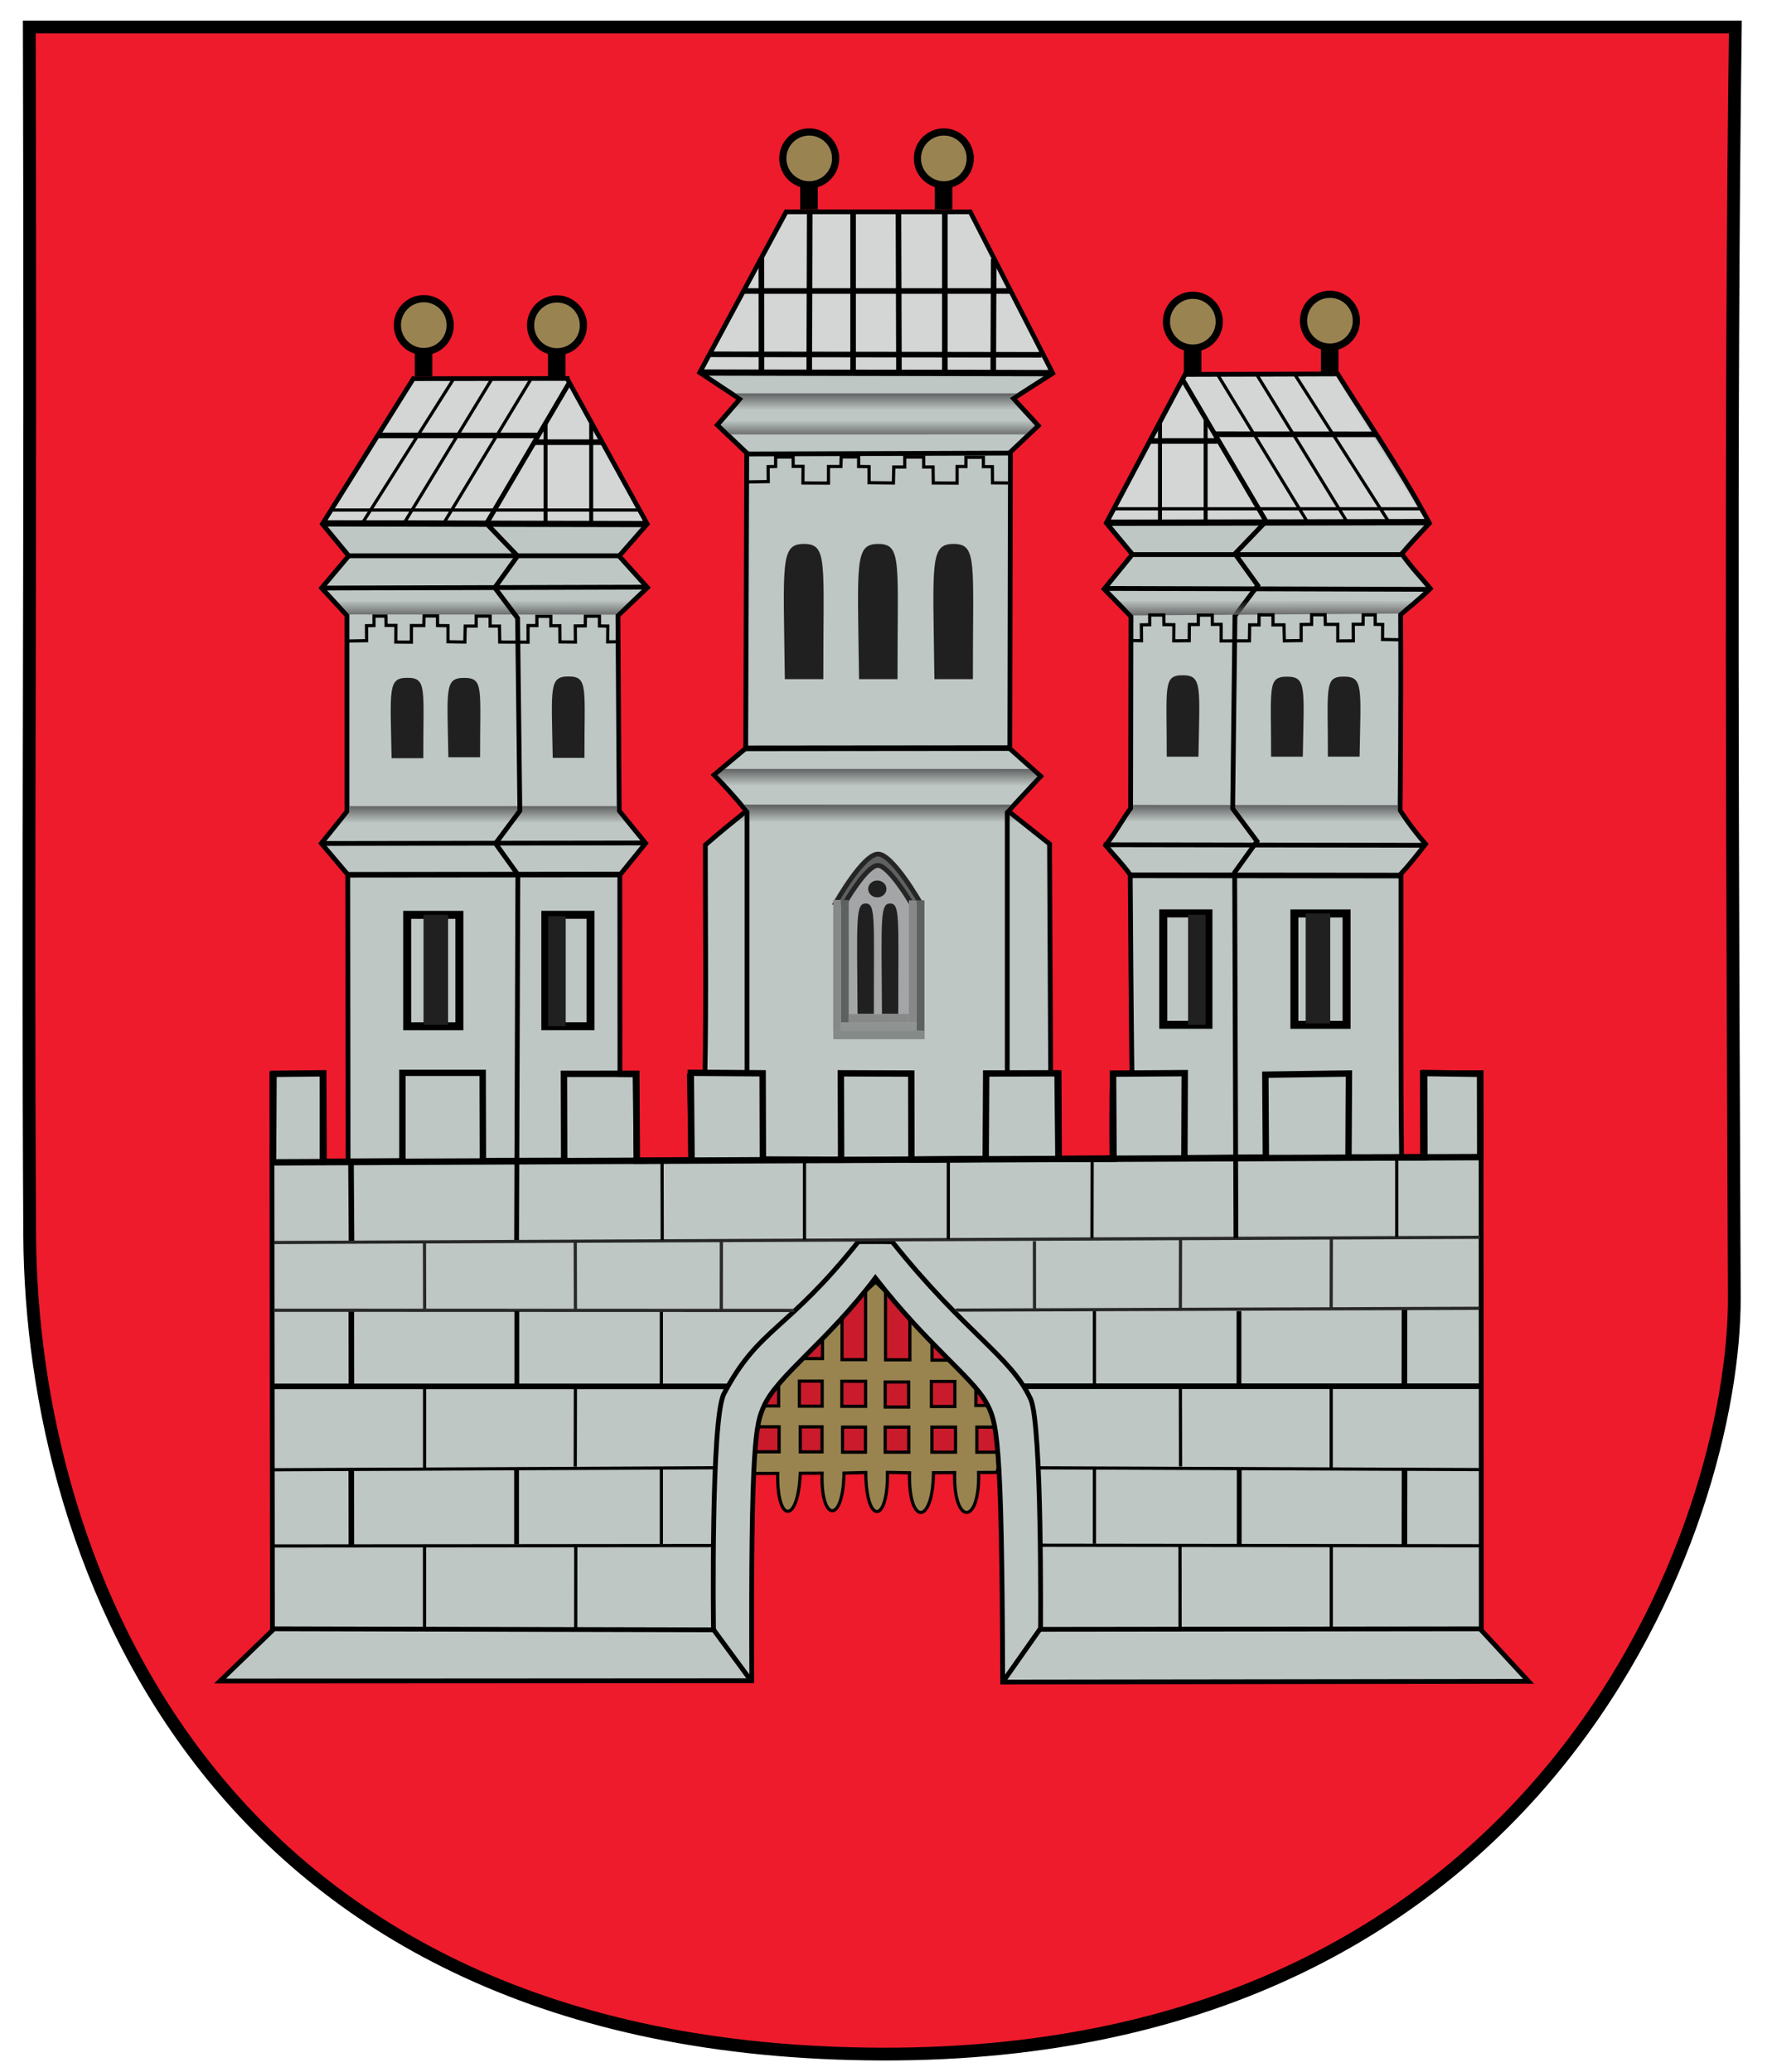 <?xml version="1.0" encoding="UTF-8" standalone="no"?>
<!-- Generator: eNetzwerk JPG2SVG 0.1 http://www.enetzwerk.de/svg -->

<svg
   xmlns:dc="http://purl.org/dc/elements/1.1/"
   xmlns:cc="http://creativecommons.org/ns#"
   xmlns:rdf="http://www.w3.org/1999/02/22-rdf-syntax-ns#"
   xmlns:svg="http://www.w3.org/2000/svg"
   xmlns="http://www.w3.org/2000/svg"
   xmlns:xlink="http://www.w3.org/1999/xlink"
   xmlns:sodipodi="http://sodipodi.sourceforge.net/DTD/sodipodi-0.dtd"
   xmlns:inkscape="http://www.inkscape.org/namespaces/inkscape"
   xml:space="preserve"
   height="259.68"
   width="221.52"
   viewBox="0 0 221.52 259.68"
   id="svg2"
   version="1.1"
   inkscape:version="0.47 r22583"
   sodipodi:docname="Bratislava_erb.svg"><defs
   id="defs9"><linearGradient
     inkscape:collect="always"
     id="linearGradient3628"><stop
       style="stop-color:#646566;stop-opacity:1;"
       offset="0"
       id="stop3630" /><stop
       style="stop-color:#646566;stop-opacity:0;"
       offset="1"
       id="stop3632" /></linearGradient><linearGradient
     inkscape:collect="always"
     xlink:href="#linearGradient3628"
     id="linearGradient3634"
     x1="62.808"
     y1="90.902"
     x2="62.808"
     y2="88.879"
     gradientUnits="userSpaceOnUse"
     gradientTransform="translate(-2.601,-13.655)" /><linearGradient
     id="linearGradient3628-1"><stop
       style="stop-color:#646566;stop-opacity:1;"
       offset="0"
       id="stop3630-6" /><stop
       style="stop-color:#646566;stop-opacity:0;"
       offset="1"
       id="stop3632-8" /></linearGradient><linearGradient
     y2="90.317"
     x2="62.933"
     y1="92.37"
     x1="62.933"
     gradientTransform="matrix(1,0,0,-1,-2.426,193.478)"
     gradientUnits="userSpaceOnUse"
     id="linearGradient3653"
     xlink:href="#linearGradient3628-1"
     inkscape:collect="always" /><linearGradient
     id="linearGradient3628-1-4"><stop
       style="stop-color:#646566;stop-opacity:1;"
       offset="0"
       id="stop3630-6-1" /><stop
       style="stop-color:#646566;stop-opacity:0;"
       offset="1"
       id="stop3632-8-1" /></linearGradient><linearGradient
     y2="90.317"
     x2="62.933"
     y1="92.37"
     x1="62.933"
     gradientTransform="matrix(1,0,0,-1,46.939,141.741)"
     gradientUnits="userSpaceOnUse"
     id="linearGradient3965"
     xlink:href="#linearGradient3628-1-4"
     inkscape:collect="always" /><linearGradient
     inkscape:collect="always"
     id="linearGradient3628-7"><stop
       style="stop-color:#646566;stop-opacity:1;"
       offset="0"
       id="stop3630-4" /><stop
       style="stop-color:#646566;stop-opacity:0;"
       offset="1"
       id="stop3632-2" /></linearGradient><linearGradient
     y2="88.879"
     x2="62.808"
     y1="90.902"
     x1="62.808"
     gradientTransform="translate(46.651,-36.203)"
     gradientUnits="userSpaceOnUse"
     id="linearGradient4003"
     xlink:href="#linearGradient3628-7"
     inkscape:collect="always" /><linearGradient
     y2="90.317"
     x2="62.933"
     y1="92.37"
     x1="62.933"
     gradientTransform="matrix(-1,0,0,-1,221.962,193.326)"
     gradientUnits="userSpaceOnUse"
     id="linearGradient3653-7"
     xlink:href="#linearGradient3628-1-6"
     inkscape:collect="always" /><linearGradient
     id="linearGradient3628-1-6"><stop
       style="stop-color:#646566;stop-opacity:1;"
       offset="0"
       id="stop3630-6-14" /><stop
       style="stop-color:#646566;stop-opacity:0;"
       offset="1"
       id="stop3632-8-2" /></linearGradient><linearGradient
     inkscape:collect="always"
     xlink:href="#linearGradient3628-2"
     id="linearGradient3634-32"
     x1="62.808"
     y1="90.902"
     x2="62.808"
     y2="88.879"
     gradientUnits="userSpaceOnUse"
     gradientTransform="matrix(-1,0,0,1,221.637,-13.682)" /><linearGradient
     inkscape:collect="always"
     id="linearGradient3628-2"><stop
       style="stop-color:#646566;stop-opacity:1;"
       offset="0"
       id="stop3630-1" /><stop
       style="stop-color:#646566;stop-opacity:0;"
       offset="1"
       id="stop3632-6" /></linearGradient><linearGradient
     id="linearGradient3628-1-4-7"><stop
       style="stop-color:#646566;stop-opacity:1;"
       offset="0"
       id="stop3630-6-1-4" /><stop
       style="stop-color:#646566;stop-opacity:0;"
       offset="1"
       id="stop3632-8-1-2" /></linearGradient><linearGradient
     y2="90.317"
     x2="62.933"
     y1="92.37"
     x1="62.933"
     gradientTransform="matrix(1,0,0,-1,46.94,188.817)"
     gradientUnits="userSpaceOnUse"
     id="linearGradient3967"
     xlink:href="#linearGradient3628-1-4-7"
     inkscape:collect="always" /><linearGradient
     id="linearGradient3628-1-4-9"><stop
       style="stop-color:#646566;stop-opacity:1;"
       offset="0"
       id="stop3630-6-1-3" /><stop
       style="stop-color:#646566;stop-opacity:0;"
       offset="1"
       id="stop3632-8-1-1" /></linearGradient><linearGradient
     y2="90.317"
     x2="62.933"
     y1="92.37"
     x1="62.933"
     gradientTransform="matrix(1,0,0,-1,47.713,193.406)"
     gradientUnits="userSpaceOnUse"
     id="linearGradient4005"
     xlink:href="#linearGradient3628-1-4-9"
     inkscape:collect="always" /></defs><sodipodi:namedview
   pagecolor="#ffffff"
   bordercolor="#666666"
   borderopacity="1"
   objecttolerance="10"
   gridtolerance="10"
   guidetolerance="10"
   inkscape:pageopacity="0"
   inkscape:pageshadow="2"
   inkscape:window-width="1280"
   inkscape:window-height="750"
   id="namedview7"
   showgrid="false"
   inkscape:zoom="1.4142136"
   inkscape:cx="15.762079"
   inkscape:cy="105.06307"
   inkscape:window-x="-8"
   inkscape:window-y="-8"
   inkscape:window-maximized="1"
   inkscape:current-layer="svg2"
   inkscape:snap-bbox="true"
   inkscape:snap-global="false"
   showguides="true"
   inkscape:guide-bbox="true" />
	
<path
   style="fill:#ee1b2c;fill-opacity:1;fill-rule:nonzero;stroke:#000000;stroke-width:1.6;stroke-miterlimit:4;stroke-opacity:1;stroke-dasharray:none"
   d="m 3.672,3.387 213.877,0 C 216.907,52.524 217.209,111.907 217.422,162.563 217.54,190.714 194.505,257.663 110.611,257.465 26.716,257.268 3.959,196.063 3.722,154.828 c -0.271,-47.093 0.156,-80.465 -0.05,-151.441 z"
   id="rect2819"
   sodipodi:nodetypes="ccszsc" /><path
   style="fill:#99844f;fill-opacity:1;fill-rule:nonzero;stroke:#000000;stroke-width:0.4;stroke-miterlimit:4;stroke-opacity:1;stroke-dasharray:none"
   d="m 109.781,160.695 17.059,16.705 -1.856,7.159 -2.299,0.01 c 0.172,6.703 -3.195,6.64 -3.005,0.013 l -2.652,0.013 c -0.074,6.614 -3.165,6.665 -3.004,0.011 l -2.77,-0.052 c 0.1,6.512 -2.694,6.57 -2.714,0.015 l -2.736,0.072 c -0.08,6.39 -2.949,6.196 -2.74,0.011 l -2.74,0.011 c -0.25,6.324 -2.95,6.394 -2.828,0.012 l -3.246,0.014 -1.438,-8.526 16.971,-15.468 0,-7.1e-4 z"
   id="rect2949"
   sodipodi:nodetypes="ccccccccccccccccc" /><path
   style="fill:#ca1b2c;fill-opacity:1;fill-rule:nonzero;stroke:#000000;stroke-width:0.4;stroke-miterlimit:4;stroke-opacity:1;stroke-dasharray:none"
   d="m 116.766,173.157 2.939,0 0,3.138 -2.939,0 0,-3.138 z"
   id="rect3724" /><path
   style="fill:#ca1b2c;fill-opacity:1;fill-rule:nonzero;stroke:#000000;stroke-width:0.4;stroke-miterlimit:4;stroke-opacity:1;stroke-dasharray:none"
   d="m 94.313,178.836 3.359,0 0,3.138 -3.359,0 0,-3.138 z"
   id="rect3724-16" /><path
   style="fill:#ca1b2c;fill-opacity:1;fill-rule:nonzero;stroke:#000000;stroke-width:0.4;stroke-miterlimit:4;stroke-opacity:1;stroke-dasharray:none"
   d="m 122.464,178.881 3.359,0 0,3.138 -3.359,0 0,-3.138 z"
   id="rect3724-3" /><path
   style="fill:#ca1b2c;fill-opacity:1;fill-rule:nonzero;stroke:#000000;stroke-width:0.4;stroke-miterlimit:4;stroke-opacity:1;stroke-dasharray:none"
   d="m 105.56,161.623 2.961,0 0,8.795 -2.961,0 0,-8.795 z"
   id="rect3724-76" /><path
   style="fill:#ca1b2c;fill-opacity:1;fill-rule:nonzero;stroke:#000000;stroke-width:0.4;stroke-miterlimit:4;stroke-opacity:1;stroke-dasharray:none"
   d="m 111.018,161.601 3.049,0 0,8.839 -3.049,0 0,-8.839 z"
   id="rect3724-89" /><path
   style="fill:#ca1b2c;fill-opacity:1;fill-rule:nonzero;stroke:#000000;stroke-width:0.4;stroke-miterlimit:4;stroke-opacity:1;stroke-dasharray:none"
   d="m 122.342,173.03 2.961,0 0,3.138 -2.961,0 0,-3.138 z"
   id="rect3724-14-2" /><path
   style="fill:#ca1b2c;fill-opacity:1;fill-rule:nonzero;stroke:#000000;stroke-width:0.4;stroke-miterlimit:4;stroke-opacity:1;stroke-dasharray:none"
   d="m 94.654,173.092 2.961,0 0,3.138 -2.961,0 0,-3.138 z"
   id="rect3724-14-9" /><path
   style="fill:#ca1b2c;fill-opacity:1;fill-rule:nonzero;stroke:#000000;stroke-width:0.4;stroke-miterlimit:4;stroke-opacity:1;stroke-dasharray:none"
   d="m 100.154,167.155 2.961,0 0,3.138 -2.961,0 0,-3.138 z"
   id="rect3724-14-4" /><path
   style="fill:#ca1b2c;fill-opacity:1;fill-rule:nonzero;stroke:#000000;stroke-width:0.4;stroke-miterlimit:4;stroke-opacity:1;stroke-dasharray:none"
   d="m 116.842,167.342 2.961,0 0,3.138 -2.961,0 0,-3.138 z"
   id="rect3724-14-1" /><path
   style="fill:#bec7c4;fill-opacity:1;stroke:#000000;stroke-width:0.6;stroke-miterlimit:4;stroke-opacity:1;stroke-dashoffset:0"
   d="m 71.085,47.442 10.05,18.234 -3.519,4.022 3.551,3.95 -3.7,3.521 0.16,24.463 3.311,4.059 -3.235,3.991 0.016,25.001 1.904,0.021 0.118,10.817 6.828,-0.067 c 0.057,-0.155 -0.148,-10.979 -0.159,-10.987 0.006,0.004 1.711,0.004 1.969,-6e-4 0.169,-8.586 0.041,-20.369 0.048,-28.558 2.26,-1.949 2.862,-2.426 5.132,-4.252 -1.269,-1.576 -2.709,-3.151 -4.038,-4.527 l 3.967,-3.332 0.126,-37.023 -3.687,-3.5 2.819,-3.251 -5.019,-3.329 10.827,-20.133 23.079,0.007 10.336,20.217 -4.927,3.164 3.123,3.404 -3.492,3.305 -0.076,37.177 3.874,3.462 -4.061,4.374 5.167,4.104 0.138,28.68 1.056,0.002 0.055,10.771 c 0.46,-0.094 4.317,0.047 6.579,-0.105 -0.03,-1.737 -0.052,-7.165 0.035,-10.602 0.722,-0.041 1.449,0.067 2.464,-0.034 -0.088,-6.935 -0.17,-17.927 -0.213,-24.833 -0.874,-1.26 -1.98,-2.358 -3.08,-3.691 1.68,-2.281 2.062,-3.211 3.128,-4.616 l 0.043,-24.082 -3.365,-3.435 3.546,-4.348 -3.268,-3.932 9.88,-18.621 19.112,-0.059 c 2.61,4.223 7.786,11.715 11.511,18.707 -1.497,1.596 -2.296,2.464 -3.468,3.832 1.245,1.795 2.528,3.046 3.579,4.37 -1.648,1.604 -2.777,2.408 -3.721,3.261 0.071,12.945 -0.068,24.527 -0.068,24.527 0,0 1.213,1.943 3.196,4.232 -1.115,1.438 -2.206,2.796 -3.085,3.727 0.022,13.494 -0.042,25.681 0.078,35.527 1.194,-0.005 1.908,0.002 2.637,-0.002 0.008,-0.827 -0.052,-9.44 -0.04,-10.605 1.285,-0.018 6.172,0.044 7.368,0.009 l 0.028,69.876 5.926,6.416 -65.923,0.087 c -0.096,-31.324 -0.757,-32.714 -2.137,-35.15 -1.756,-3.1 -7.352,-7.158 -13.828,-15.498 -6.092,8.068 -12.3,12.259 -13.99,16.103 -0.973,2.213 -1.649,4.107 -1.503,34.377 l -66.662,0.037 6.566,-6.342 -0.068,-69.776 6.295,-0.009 8e-5,11.136 3.258,-0.002 -0.038,-36.088 -3.312,-3.915 3.214,-3.999 -0.002,-24.56 -3.178,-3.447 3.4,-4.031 -3.301,-3.991 11.401,-18.214 19.267,-0.02 5e-5,5.4e-5 4e-5,0 -5e-5,0 -6e-5,7.1e-5 0,6.7e-4 3.1e-4,3e-5 -5e-5,0 0,-5e-5 0,2e-4 z"
   id="rect3594"
   sodipodi:nodetypes="cccccccccccccccccccccccccccccccccccccccccccccccccccccccccccccscsccccccccccccccccccccccccc" /><path
   style="fill:#a3a5a7;fill-opacity:1;fill-rule:nonzero;stroke:none"
   d="m 105.715,112.744 4.066,-4.994 4.552,4.994 0.265,14.584 -8.706,0.088 -0.177,-14.672 z"
   id="rect2988"
   sodipodi:nodetypes="cccccc" /><path
   style="fill:none;stroke:#000000;stroke-width:0.8;stroke-linecap:butt;stroke-linejoin:miter;stroke-miterlimit:4;stroke-opacity:1;stroke-dasharray:none"
   d="m 40.695,65.596 40.122,0.079"
   id="path3597"
   sodipodi:nodetypes="cc" /><path
   style="opacity:0.98;fill:#d4d5d5;fill-opacity:1;fill-rule:nonzero;stroke:none"
   d="m 51.992,47.758 18.92,-0.018 9.664,17.541 -39.494,-0.086 10.91,-17.437 z"
   id="rect3622"
   sodipodi:nodetypes="ccccc" /><path
   style="fill:none;stroke:#000000;stroke-width:0.4;stroke-linecap:butt;stroke-linejoin:miter;stroke-miterlimit:4;stroke-opacity:1;stroke-dasharray:none"
   d="m 41.371,63.927 38.612,0"
   id="path3599"
   sodipodi:nodetypes="cc" /><path
   style="fill:url(#linearGradient3634);fill-opacity:1;fill-rule:nonzero;stroke:none"
   d="m 42.307,75.399 36.797,-0.204 -1.931,1.84 -33.391,-0.021 -1.475,-1.615 z"
   id="rect3617"
   sodipodi:nodetypes="ccccc" /><path
   style="fill:url(#linearGradient3653);fill-opacity:1;fill-rule:nonzero;stroke:none"
   d="m 77.328,101.736 -0.006,-0.694 -33.522,0.009 -10e-4,0.753 -1.304,1.576 36.196,8.1e-4 -1.361,-1.645 -3.2e-4,-3.7e-4 z"
   id="rect3617-8"
   sodipodi:nodetypes="cccccccc" /><path
   style="fill:none;stroke:#000000;stroke-width:0.6;stroke-linecap:butt;stroke-linejoin:miter;stroke-miterlimit:4;stroke-opacity:1;stroke-dasharray:none"
   d="m 71.402,47.919 -10.413,17.705 3.898,4.064 -2.86,3.972 2.86,3.814 0.284,24.158 -3.048,4.092 2.798,3.9 -0.159,45.836"
   id="path3601"
   sodipodi:nodetypes="ccccccccc" /><path
   style="fill:none;stroke:#000000;stroke-width:0.6;stroke-linecap:butt;stroke-linejoin:miter;stroke-miterlimit:4;stroke-opacity:1;stroke-dasharray:none"
   d="m 43.802,69.662 33.82,0"
   id="path3603" /><path
   style="fill:none;stroke:#000000;stroke-width:0.6;stroke-linecap:butt;stroke-linejoin:miter;stroke-miterlimit:4;stroke-opacity:1;stroke-dasharray:none"
   d="M 40.432,73.707 80.881,73.595"
   id="path3605" /><path
   style="fill:none;stroke:#000000;stroke-width:0.6;stroke-linecap:butt;stroke-linejoin:miter;stroke-miterlimit:4;stroke-opacity:1;stroke-dasharray:none"
   d="m 40.385,105.724 40.406,-0.062"
   id="path3674"
   sodipodi:nodetypes="cc" /><path
   style="fill:none;stroke:#000000;stroke-width:0.7;stroke-linecap:butt;stroke-linejoin:miter;stroke-miterlimit:4;stroke-opacity:1;stroke-dasharray:none"
   d="m 43.604,109.646 34.156,-0.031"
   id="path3676"
   sodipodi:nodetypes="cc" /><path
   style="fill:none;stroke:#000000;stroke-width:0.4;stroke-linecap:butt;stroke-linejoin:miter;stroke-miterlimit:4;stroke-opacity:1;stroke-dasharray:none"
   d="m 43.572,80.349 2.391,-0.047 -0.016,-1.875 0.938,-0.016 0,-1.188 1.5,0 0.016,1.172 1.234,0 -0.016,2.078 1.953,0.016 0,-2.078 1.562,0 0.031,-1.203 1.688,5e-6 0,1.203 1.312,0.016 0,2.016 2.109,0.031 0.047,-2 1.375,0 -5e-5,-1.25 1.75,0 -2e-5,1.25 1.172,2.5e-5 0.031,2 3.547,0.016 0,-2.078 1.109,0 0,-1.156 1.75,0 0,1.172 1.125,-1e-5 0.016,2.031 1.938,0.016 -0.016,-2.016 1.25,-0.016 0.016,-1.203 1.766,0 0,1.219 1.047,0.016 -0.016,1.984 1.062,-0.016"
   id="path2834"
   sodipodi:nodetypes="cccccccccccccccccccccccccccccccccccccccccc" /><path
   style="fill:none;stroke:#000000;stroke-width:0.4;stroke-linecap:butt;stroke-linejoin:miter;stroke-miterlimit:4;stroke-opacity:1;stroke-dasharray:none"
   d="m 45.377,65.643 11.438,-18.062"
   id="path3608"
   sodipodi:nodetypes="cc" /><path
   style="fill:none;stroke:#000000;stroke-width:0.4;stroke-linecap:butt;stroke-linejoin:miter;stroke-miterlimit:4;stroke-opacity:1;stroke-dasharray:none"
   d="m 50.69,65.518 11,-18.062"
   id="path3610"
   sodipodi:nodetypes="cc" /><path
   style="fill:none;stroke:#000000;stroke-width:0.4;stroke-linecap:butt;stroke-linejoin:miter;stroke-miterlimit:4;stroke-opacity:1;stroke-dasharray:none"
   d="m 55.627,65.581 10.938,-18.062"
   id="path3612"
   sodipodi:nodetypes="cc" /><path
   style="fill:none;stroke:#000000;stroke-width:0.7;stroke-linecap:butt;stroke-linejoin:miter;stroke-miterlimit:4;stroke-opacity:1;stroke-dasharray:none"
   d="m 47.239,54.584 20.145,-0.002"
   id="path3614"
   sodipodi:nodetypes="cc" /><path
   style="fill:none;stroke:#000000;stroke-width:0.7;stroke-linecap:butt;stroke-linejoin:miter;stroke-miterlimit:4;stroke-opacity:1;stroke-dasharray:none"
   d="m 67.037,55.424 8.626,0"
   id="path3616"
   sodipodi:nodetypes="cc" /><path
   style="fill:none;stroke:#000000;stroke-width:0.5;stroke-linecap:butt;stroke-linejoin:miter;stroke-miterlimit:4;stroke-opacity:1;stroke-dasharray:none"
   d="m 68.393,53.14 0,12.303"
   id="path3618" /><path
   style="fill:none;stroke:#000000;stroke-width:0.5;stroke-linecap:butt;stroke-linejoin:miter;stroke-miterlimit:4;stroke-opacity:1;stroke-dasharray:none"
   d="m 74.116,53.104 -1e-5,12.485"
   id="path3620"
   sodipodi:nodetypes="cc" /><path
   style="fill:none;stroke:#000000;stroke-width:0.8;stroke-linecap:butt;stroke-linejoin:miter;stroke-miterlimit:4;stroke-opacity:1;stroke-dasharray:none"
   d="m 34.229,145.661 0.062,-11.062 6.235,-0.068 0.044,11.098 9.877,-0.061 0,-11.094 10.062,0 0.031,11.062 10.188,-0.031 -0.031,-10.906 9.074,-0.005 0.065,10.893 6.861,-0.059 -0.094,-10.963 9.005,0.062 0.032,10.806 9.806,0.035 -0.031,-10.837 8.827,0.03 0.017,10.787 9.312,-0.078 0.062,-10.721 8.945,-0.02 0.111,10.726 6.913,-0.026 -0.063,-10.66 8.985,-0.059 -0.042,10.665 10.214,-0.083 -0.066,-10.389 10.479,-0.148 -0.056,10.527 9.518,-0.023 -0.031,-10.562 7.009,0.097 0.022,10.817"
   id="path3625"
   sodipodi:nodetypes="cccccccccccccccccccccccccccccccccccc" /><path
   style="fill:none;stroke:#000000;stroke-width:0.7;stroke-linecap:butt;stroke-linejoin:miter;stroke-miterlimit:4;stroke-opacity:1;stroke-dasharray:none"
   d="m 44.005,146.025 0.062,9.609"
   id="path3627"
   sodipodi:nodetypes="cc" /><path
   style="fill:#ca1b2c;fill-opacity:1;fill-rule:nonzero;stroke:#000000;stroke-width:0.4;stroke-miterlimit:4;stroke-opacity:1;stroke-dasharray:none"
   d="m 110.974,173.224 2.939,0 0,3.138 -2.939,0 0,-3.138 z"
   id="rect3724-8" /><path
   style="fill:none;stroke:#000000;stroke-width:0.6;stroke-linecap:butt;stroke-linejoin:miter;stroke-miterlimit:4;stroke-opacity:1;stroke-dasharray:none"
   d="m 34.229,204.161 55.219,0.125 c 0,0 -0.358,-26.42 1.312,-29.594 4.381,-8.325 7.843,-7.739 16.844,-19.062 1.51,-0.004 2.865,-0.019 4.25,0.016 9.154,11.461 14.901,14.39 17.344,19.703 1.456,3.166 1.25,28.875 1.25,28.875 l 55,-0.062"
   id="path3631"
   sodipodi:nodetypes="ccsccscc" /><path
   style="fill:none;stroke:#000000;stroke-width:0.6;stroke-linecap:butt;stroke-linejoin:miter;stroke-miterlimit:4;stroke-opacity:1;stroke-dasharray:none"
   d="m 89.447,204.255 4.75,6.469"
   id="path3633"
   sodipodi:nodetypes="cc" /><path
   style="fill:none;stroke:#000000;stroke-width:0.6;stroke-linecap:butt;stroke-linejoin:miter;stroke-miterlimit:4;stroke-opacity:1;stroke-dasharray:none"
   d="m 130.447,204.099 -4.75,6.75"
   id="path3635" /><path
   style="fill:none;stroke:#000000;stroke-width:0.8;stroke-linecap:butt;stroke-linejoin:miter;stroke-miterlimit:4;stroke-opacity:1;stroke-dasharray:none"
   d="M 34.278,145.693 185.492,145.036"
   id="path3629-1"
   sodipodi:nodetypes="cc" /><path
   style="fill:none;stroke:#282828;stroke-width:0.4;stroke-linecap:butt;stroke-linejoin:miter;stroke-miterlimit:4;stroke-opacity:1;stroke-dasharray:none"
   d="M 34.34,155.739 185.554,155.083"
   id="path3629-1-7"
   sodipodi:nodetypes="cc" /><path
   style="fill:#202020;fill-opacity:1;fill-rule:nonzero;stroke:none"
   d="m 51.078,84.959 c 2.487,0.003 1.972,1.359 1.989,10.075 l -3.977,0 c -0.149,-8.724 -0.498,-10.078 1.989,-10.075 z"
   id="rect3681"
   sodipodi:nodetypes="cccz" /><path
   style="fill:#202020;fill-opacity:1;fill-rule:nonzero;stroke:none"
   d="m 58.198,84.968 c 2.487,0.003 1.972,1.342 1.989,9.95 l -3.977,0 c -0.149,-8.616 -0.498,-9.953 1.989,-9.95 z"
   id="rect3681-0"
   sodipodi:nodetypes="cccz" /><path
   style="fill:#202020;fill-opacity:1;fill-rule:nonzero;stroke:none"
   d="m 71.28,84.791 c 2.487,0.003 1.972,1.376 1.989,10.2 l -3.977,0 c -0.149,-8.832 -0.498,-10.203 1.989,-10.2 z"
   id="rect3681-4"
   sodipodi:nodetypes="cccz" /><path
   style="fill:#ca1b2c;fill-opacity:1;fill-rule:nonzero;stroke:#000000;stroke-width:0.4;stroke-miterlimit:4;stroke-opacity:1;stroke-dasharray:none"
   d="m 105.538,173.135 2.983,0 0,3.138 -2.983,0 0,-3.138 z"
   id="rect3724-2" /><path
   style="fill:#ca1b2c;fill-opacity:1;fill-rule:nonzero;stroke:#000000;stroke-width:0.4;stroke-miterlimit:4;stroke-opacity:1;stroke-dasharray:none"
   d="m 100.215,173.117 2.859,0 0,3.138 -2.859,0 0,-3.138 z"
   id="rect3724-5" /><path
   style="fill:#ca1b2c;fill-opacity:1;fill-rule:nonzero;stroke:#000000;stroke-width:0.4;stroke-miterlimit:4;stroke-opacity:1;stroke-dasharray:none"
   d="m 100.322,178.844 2.734,0 0,3.138 -2.734,0 0,-3.138 z"
   id="rect3724-1" /><path
   style="fill:#ca1b2c;fill-opacity:1;fill-rule:nonzero;stroke:#000000;stroke-width:0.4;stroke-miterlimit:4;stroke-opacity:1;stroke-dasharray:none"
   d="m 105.626,178.881 2.873,0 0,3.138 -2.873,0 0,-3.138 z"
   id="rect3724-11" /><path
   style="fill:#ca1b2c;fill-opacity:1;fill-rule:nonzero;stroke:#000000;stroke-width:0.4;stroke-miterlimit:4;stroke-opacity:1;stroke-dasharray:none"
   d="m 110.974,178.881 2.961,0 0,3.138 -2.961,0 0,-3.138 z"
   id="rect3724-7" /><path
   style="fill:#ca1b2c;fill-opacity:1;fill-rule:nonzero;stroke:#000000;stroke-width:0.4;stroke-miterlimit:4;stroke-opacity:1;stroke-dasharray:none"
   d="m 116.829,178.881 2.961,0 0,3.138 -2.961,0 0,-3.138 z"
   id="rect3724-14" /><path
   style="fill:none;stroke:#000000;stroke-width:0.8;stroke-linecap:butt;stroke-linejoin:miter;stroke-miterlimit:4;stroke-opacity:1;stroke-dasharray:none"
   d="m 87.949,46.684 43.778,0.079"
   id="path3597-2"
   sodipodi:nodetypes="cc" /><path
   style="fill:#d4d5d5;fill-opacity:1;fill-rule:nonzero;stroke:none"
   d="m 98.739,26.866 22.713,-0.003 9.965,19.495 -43.131,-0.07 10.453,-19.422 z"
   id="rect3622-3"
   sodipodi:nodetypes="ccccc" /><path
   style="fill:none;stroke:#000000;stroke-width:0.7;stroke-linecap:butt;stroke-linejoin:miter;stroke-miterlimit:4;stroke-opacity:1;stroke-dasharray:none"
   d="m 95.447,32.318 0.011,14.094"
   id="path3932"
   sodipodi:nodetypes="cc" /><path
   style="fill:none;stroke:#000000;stroke-width:0.7;stroke-linecap:butt;stroke-linejoin:miter;stroke-miterlimit:4;stroke-opacity:1;stroke-dasharray:none"
   d="m 101.51,26.536 -0.062,19.938"
   id="path3934" /><path
   style="fill:none;stroke:#000000;stroke-width:0.7;stroke-linecap:butt;stroke-linejoin:miter;stroke-miterlimit:4;stroke-opacity:1;stroke-dasharray:none"
   d="m 106.947,26.349 0,20.25"
   id="path3936" /><path
   style="fill:none;stroke:#000000;stroke-width:0.7;stroke-linecap:butt;stroke-linejoin:miter;stroke-miterlimit:4;stroke-opacity:1;stroke-dasharray:none"
   d="m 112.635,26.536 0.062,19.875"
   id="path3938" /><path
   style="fill:none;stroke:#000000;stroke-width:0.7;stroke-linecap:butt;stroke-linejoin:miter;stroke-miterlimit:4;stroke-opacity:1;stroke-dasharray:none"
   d="m 118.447,26.599 0,19.938"
   id="path3940" /><path
   style="fill:none;stroke:#000000;stroke-width:0.7;stroke-linecap:butt;stroke-linejoin:miter;stroke-miterlimit:4;stroke-opacity:1;stroke-dasharray:none"
   d="m 124.572,32.443 -0.052,14.138"
   id="path3942"
   sodipodi:nodetypes="cc" /><path
   style="fill:none;stroke:#000000;stroke-width:0.7;stroke-linecap:butt;stroke-linejoin:miter;stroke-miterlimit:4;stroke-opacity:1;stroke-dasharray:none"
   d="m 126.577,36.474 -33.298,0"
   id="path3944" /><path
   style="fill:none;stroke:#000000;stroke-width:0.7;stroke-linecap:butt;stroke-linejoin:miter;stroke-miterlimit:4;stroke-opacity:1;stroke-dasharray:none"
   d="m 89.025,44.411 41.547,0.062"
   id="path3946" /><path
   style="fill:url(#linearGradient3965);fill-opacity:1;fill-rule:nonzero;stroke:none"
   d="m 127.492,49.309 -35.288,-0.003 0.991,0.659 -1.445,1.67 36.422,-0.007 -1.596,-1.742 0.916,-0.577 z"
   id="rect3617-8-3"
   sodipodi:nodetypes="ccccccc" /><path
   style="fill:url(#linearGradient4003);fill-opacity:1;fill-rule:nonzero;stroke:none"
   d="m 90.938,52.572 38.102,-0.002 0.714,0.753 -1.184,1.126 -36.964,0.002 -1.275,-1.202 0.608,-0.678 z"
   id="rect3617-7"
   sodipodi:nodetypes="ccccccc" /><path
   style="fill:none;stroke:#000000;stroke-width:0.6;stroke-linecap:butt;stroke-linejoin:miter;stroke-miterlimit:4;stroke-opacity:1;stroke-dasharray:none"
   d="m 93.785,56.905 32.699,-0.112"
   id="path3605-7" /><path
   style="fill:none;stroke:#000000;stroke-width:0.4;stroke-linecap:butt;stroke-linejoin:miter;stroke-miterlimit:4;stroke-opacity:1;stroke-dasharray:none"
   d="m 93.424,60.411 2.891,-0.047 -0.016,-1.875 0.938,-0.016 0,-1.188 2.188,0 0.016,1.172 1.234,0 -0.016,2.078 3.203,0.016 0,-2.078 1.562,0 0.031,-1.203 2.188,5e-6 0,1.203 1.312,0.016 0,2.016 3.047,0.031 0.047,-2 1.375,0 -5e-5,-1.25 2.375,0 -2e-5,1.25 1.172,2.5e-5 0.031,2 2.984,0.016 0,-2.078 1.109,0 0,-1.156 2.188,0 0,1.172 1.125,-1e-5 0.016,2.031 1.938,0.016"
   id="path2834-9"
   sodipodi:nodetypes="cccccccccccccccccccccccccccccccccc" /><path
   style="fill:#202020;fill-opacity:1;fill-rule:nonzero;stroke:none"
   d="m 100.804,68.179 c 3.015,0.005 2.391,2.287 2.411,16.95 l -4.823,0 c -0.181,-14.678 -0.604,-16.955 2.411,-16.95 z"
   id="rect3681-3"
   sodipodi:nodetypes="cccz" /><path
   style="fill:#202020;fill-opacity:1;fill-rule:nonzero;stroke:none"
   d="m 110.106,68.179 c 3.015,0.005 2.391,2.287 2.411,16.95 l -4.823,0 c -0.181,-14.678 -0.604,-16.955 2.411,-16.95 z"
   id="rect3681-3-1"
   sodipodi:nodetypes="cccz" /><path
   style="fill:#202020;fill-opacity:1;fill-rule:nonzero;stroke:none"
   d="m 119.554,68.179 c 3.015,0.005 2.391,2.287 2.411,16.95 l -4.823,0 c -0.181,-14.678 -0.604,-16.955 2.411,-16.95 z"
   id="rect3681-3-8"
   sodipodi:nodetypes="cccz" /><path
   style="fill:none;stroke:#000000;stroke-width:0.7;stroke-linecap:butt;stroke-linejoin:miter;stroke-miterlimit:4;stroke-opacity:1;stroke-dasharray:none"
   d="m 93.41,93.8 33.405,-0.031"
   id="path3676-6"
   sodipodi:nodetypes="cc" /><path
   style="fill:none;stroke:#000000;stroke-width:0.7;stroke-linecap:butt;stroke-linejoin:miter;stroke-miterlimit:4;stroke-opacity:1;stroke-dasharray:none"
   d="m 44.053,173.599 -0.011,-9.435"
   id="path3716"
   sodipodi:nodetypes="cc" /><path
   style="fill:none;stroke:#000000;stroke-width:0.4;stroke-linecap:butt;stroke-linejoin:miter;stroke-miterlimit:4;stroke-opacity:1;stroke-dasharray:none"
   d="m 82.911,174.118 0,-9.799"
   id="path3712"
   sodipodi:nodetypes="cc" /><path
   style="fill:none;stroke:#282828;stroke-width:0.4;stroke-linecap:butt;stroke-linejoin:miter;stroke-miterlimit:4;stroke-opacity:1;stroke-dasharray:none"
   d="m 34.297,164.23 65.275,0.022"
   id="path2930"
   sodipodi:nodetypes="cc" /><path
   style="fill:none;stroke:#282828;stroke-width:0.4;stroke-linecap:butt;stroke-linejoin:miter;stroke-miterlimit:4;stroke-opacity:1;stroke-dasharray:none"
   d="m 53.212,155.701 0.022,8.375"
   id="path2932"
   sodipodi:nodetypes="cc" /><path
   style="fill:none;stroke:#282828;stroke-width:0.4;stroke-linecap:butt;stroke-linejoin:miter;stroke-miterlimit:4;stroke-opacity:1;stroke-dasharray:none"
   d="m 72.116,155.69 0.022,8.397"
   id="path2934"
   sodipodi:nodetypes="cc" /><path
   style="fill:none;stroke:#282828;stroke-width:0.4;stroke-linecap:butt;stroke-linejoin:miter;stroke-miterlimit:4;stroke-opacity:1;stroke-dasharray:none"
   d="m 90.435,155.59 -0.011,8.541"
   id="path2936"
   sodipodi:nodetypes="cc" /><path
   style="fill:none;stroke:#000000;stroke-width:0.7;stroke-linecap:butt;stroke-linejoin:miter;stroke-miterlimit:4;stroke-opacity:1;stroke-dasharray:none"
   d="m 34.385,173.776 56.79,0"
   id="path3710"
   sodipodi:nodetypes="cc" /><path
   style="fill:none;stroke:#000000;stroke-width:0.6;stroke-linecap:butt;stroke-linejoin:miter;stroke-miterlimit:4;stroke-opacity:1;stroke-dasharray:none"
   d="m 64.791,173.7 0,-9.349"
   id="path3714" /><path
   style="fill:none;stroke:#000000;stroke-width:0.4;stroke-linecap:butt;stroke-linejoin:miter;stroke-miterlimit:4;stroke-opacity:1;stroke-dasharray:none"
   d="m 34.344,184.224 55.157,-0.25"
   id="path3718"
   sodipodi:nodetypes="cc" /><path
   style="fill:none;stroke:#000000;stroke-width:0.4;stroke-linecap:butt;stroke-linejoin:miter;stroke-miterlimit:4;stroke-opacity:1;stroke-dasharray:none"
   d="m 34.336,193.776 54.87,-0.052"
   id="path3720"
   sodipodi:nodetypes="cc" /><path
   style="fill:none;stroke:#000000;stroke-width:0.4;stroke-linecap:butt;stroke-linejoin:miter;stroke-miterlimit:4;stroke-opacity:1;stroke-dasharray:none"
   d="m 53.229,184.081 0,-10.339"
   id="path3722"
   sodipodi:nodetypes="cc" /><path
   style="fill:none;stroke:#000000;stroke-width:0.4;stroke-linecap:butt;stroke-linejoin:miter;stroke-miterlimit:4;stroke-opacity:1;stroke-dasharray:none"
   d="m 72.115,183.834 0.019,-9.729"
   id="path3724"
   sodipodi:nodetypes="cc" /><path
   style="fill:none;stroke:#000000;stroke-width:0.7;stroke-linecap:butt;stroke-linejoin:miter;stroke-miterlimit:4;stroke-opacity:1;stroke-dasharray:none"
   d="m 44.05,193.702 -0.015,-9.641"
   id="path3726"
   sodipodi:nodetypes="cc" /><path
   style="fill:none;stroke:#000000;stroke-width:0.6;stroke-linecap:butt;stroke-linejoin:miter;stroke-miterlimit:4;stroke-opacity:1;stroke-dasharray:none"
   d="m 64.76,193.563 0,-9.515"
   id="path3728" /><path
   style="fill:none;stroke:#000000;stroke-width:0.4;stroke-linecap:butt;stroke-linejoin:miter;stroke-miterlimit:4;stroke-opacity:1;stroke-dasharray:none"
   d="m 82.911,193.521 0,-9.5"
   id="path3730" /><path
   style="fill:none;stroke:#000000;stroke-width:0.4;stroke-linecap:butt;stroke-linejoin:miter;stroke-miterlimit:4;stroke-opacity:1;stroke-dasharray:none"
   d="m 72.182,193.724 -0.008,10.296"
   id="path3732"
   sodipodi:nodetypes="cc" /><path
   style="fill:none;stroke:#000000;stroke-width:0.4;stroke-linecap:butt;stroke-linejoin:miter;stroke-miterlimit:4;stroke-opacity:1;stroke-dasharray:none"
   d="m 53.219,193.907 0,10.179"
   id="path3734" /><path
   style="fill:none;stroke:#000000;stroke-width:0.7;stroke-linecap:butt;stroke-linejoin:miter;stroke-miterlimit:4;stroke-opacity:1;stroke-dasharray:none"
   d="m 176.061,173.578 0.011,-9.435"
   id="path3716-1"
   sodipodi:nodetypes="cc" /><path
   style="fill:none;stroke:#000000;stroke-width:0.4;stroke-linecap:butt;stroke-linejoin:miter;stroke-miterlimit:4;stroke-opacity:1;stroke-dasharray:none"
   d="m 137.203,174.096 0,-9.799"
   id="path3712-7"
   sodipodi:nodetypes="cc" /><path
   style="fill:none;stroke:#282828;stroke-width:0.4;stroke-linecap:butt;stroke-linejoin:miter;stroke-miterlimit:4;stroke-opacity:1;stroke-dasharray:none"
   d="m 166.902,155.242 -0.022,8.812"
   id="path2932-4"
   sodipodi:nodetypes="cc" /><path
   style="fill:none;stroke:#282828;stroke-width:0.4;stroke-linecap:butt;stroke-linejoin:miter;stroke-miterlimit:4;stroke-opacity:1;stroke-dasharray:none"
   d="m 147.998,155.168 -0.022,8.897"
   id="path2934-0"
   sodipodi:nodetypes="cc" /><path
   style="fill:none;stroke:#282828;stroke-width:0.4;stroke-linecap:butt;stroke-linejoin:miter;stroke-miterlimit:4;stroke-opacity:1;stroke-dasharray:none"
   d="m 129.679,155.569 0.011,8.541"
   id="path2936-9"
   sodipodi:nodetypes="cc" /><path
   style="fill:none;stroke:#000000;stroke-width:0.7;stroke-linecap:butt;stroke-linejoin:miter;stroke-miterlimit:4;stroke-opacity:1;stroke-dasharray:none"
   d="m 185.728,173.755 -57.274,0"
   id="path3710-4"
   sodipodi:nodetypes="cc" /><path
   style="fill:none;stroke:#000000;stroke-width:0.6;stroke-linecap:butt;stroke-linejoin:miter;stroke-miterlimit:4;stroke-opacity:1;stroke-dasharray:none"
   d="m 155.323,173.679 0,-9.349"
   id="path3714-8" /><path
   style="fill:none;stroke:#000000;stroke-width:0.4;stroke-linecap:butt;stroke-linejoin:miter;stroke-miterlimit:4;stroke-opacity:1;stroke-dasharray:none"
   d="m 185.77,184.203 -55.407,-0.219"
   id="path3718-8"
   sodipodi:nodetypes="cc" /><path
   style="fill:none;stroke:#000000;stroke-width:0.4;stroke-linecap:butt;stroke-linejoin:miter;stroke-miterlimit:4;stroke-opacity:1;stroke-dasharray:none"
   d="m 185.778,193.754 -55.183,-0.067"
   id="path3720-2"
   sodipodi:nodetypes="cc" /><path
   style="fill:none;stroke:#000000;stroke-width:0.4;stroke-linecap:butt;stroke-linejoin:miter;stroke-miterlimit:4;stroke-opacity:1;stroke-dasharray:none"
   d="m 166.885,184.06 0,-10.339"
   id="path3722-4"
   sodipodi:nodetypes="cc" /><path
   style="fill:none;stroke:#000000;stroke-width:0.4;stroke-linecap:butt;stroke-linejoin:miter;stroke-miterlimit:4;stroke-opacity:1;stroke-dasharray:none"
   d="m 147.998,183.813 -0.019,-9.729"
   id="path3724-5"
   sodipodi:nodetypes="cc" /><path
   style="fill:none;stroke:#000000;stroke-width:0.7;stroke-linecap:butt;stroke-linejoin:miter;stroke-miterlimit:4;stroke-opacity:1;stroke-dasharray:none"
   d="m 176.064,193.681 0.015,-9.641"
   id="path3726-5"
   sodipodi:nodetypes="cc" /><path
   style="fill:none;stroke:#000000;stroke-width:0.6;stroke-linecap:butt;stroke-linejoin:miter;stroke-miterlimit:4;stroke-opacity:1;stroke-dasharray:none"
   d="m 155.354,193.541 0,-9.515"
   id="path3728-1" /><path
   style="fill:none;stroke:#000000;stroke-width:0.4;stroke-linecap:butt;stroke-linejoin:miter;stroke-miterlimit:4;stroke-opacity:1;stroke-dasharray:none"
   d="m 137.203,193.5 0,-9.5"
   id="path3730-7" /><path
   style="fill:none;stroke:#000000;stroke-width:0.4;stroke-linecap:butt;stroke-linejoin:miter;stroke-miterlimit:4;stroke-opacity:1;stroke-dasharray:none"
   d="m 147.932,193.703 0.008,10.296"
   id="path3732-1"
   sodipodi:nodetypes="cc" /><path
   style="fill:none;stroke:#000000;stroke-width:0.4;stroke-linecap:butt;stroke-linejoin:miter;stroke-miterlimit:4;stroke-opacity:1;stroke-dasharray:none"
   d="m 166.895,193.886 0,10.179"
   id="path3734-1" /><path
   style="fill:none;stroke:#282828;stroke-width:0.4;stroke-linecap:butt;stroke-linejoin:miter;stroke-miterlimit:4;stroke-opacity:1;stroke-dasharray:none"
   d="m 119.81,164.213 65.681,-0.228"
   id="path2930-5"
   sodipodi:nodetypes="cc" /><path
   style="fill:none;stroke:#000000;stroke-width:0.8;stroke-linecap:butt;stroke-linejoin:miter;stroke-miterlimit:4;stroke-opacity:1;stroke-dasharray:none"
   d="m 178.841,65.444 -40.122,0.079"
   id="path3597-8"
   sodipodi:nodetypes="cc" /><path
   style="opacity:0.98;fill:#d4d5d5;fill-opacity:1;fill-rule:nonzero;stroke:none"
   d="m 167.497,47.2 -18.701,0.06 -9.492,17.838 39.275,-0.054 -11.082,-17.844 z"
   id="rect3622-5"
   sodipodi:nodetypes="ccccc" /><path
   style="fill:url(#linearGradient3653-7);fill-opacity:1;fill-rule:nonzero;stroke:none"
   d="m 142.042,100.89 33.21,0.025 -0.061,0.769 1.211,1.701 -35.617,-0.202 1.252,-1.707 0.006,-0.585 z"
   id="rect3617-8-1"
   sodipodi:nodetypes="ccccccc" /><path
   style="fill:none;stroke:#000000;stroke-width:0.6;stroke-linecap:butt;stroke-linejoin:miter;stroke-miterlimit:4;stroke-opacity:1;stroke-dasharray:none"
   d="m 148.304,47.641 10.413,17.705 -3.898,4.064 2.86,3.972 -2.86,3.814 -0.284,24.158 3.048,4.092 -2.798,3.9 0.159,45.836"
   id="path3601-2"
   sodipodi:nodetypes="ccccccccc" /><path
   style="fill:none;stroke:#000000;stroke-width:0.4;stroke-linecap:butt;stroke-linejoin:miter;stroke-miterlimit:4;stroke-opacity:1;stroke-dasharray:none"
   d="m 178.165,63.775 -38.612,0"
   id="path3599-7"
   sodipodi:nodetypes="cc" /><path
   style="fill:url(#linearGradient3634-32);fill-opacity:1;fill-rule:nonzero;stroke:none"
   d="m 177.143,75.318 -36.848,0.019 1.791,1.801 33.2,-0.232 1.857,-1.588 z"
   id="rect3617-6"
   sodipodi:nodetypes="ccccc" /><path
   style="fill:none;stroke:#000000;stroke-width:0.6;stroke-linecap:butt;stroke-linejoin:miter;stroke-miterlimit:4;stroke-opacity:1;stroke-dasharray:none"
   d="m 175.733,69.51 -33.82,0"
   id="path3603-8" /><path
   style="fill:none;stroke:#000000;stroke-width:0.6;stroke-linecap:butt;stroke-linejoin:miter;stroke-miterlimit:4;stroke-opacity:1;stroke-dasharray:none"
   d="m 178.917,73.868 -40.261,-0.112"
   id="path3605-9" /><path
   style="fill:none;stroke:#000000;stroke-width:0.6;stroke-linecap:butt;stroke-linejoin:miter;stroke-miterlimit:4;stroke-opacity:1;stroke-dasharray:none"
   d="m 178.776,105.947 -40.406,-0.062"
   id="path3674-2"
   sodipodi:nodetypes="cc" /><path
   style="fill:none;stroke:#000000;stroke-width:0.7;stroke-linecap:butt;stroke-linejoin:miter;stroke-miterlimit:4;stroke-opacity:1;stroke-dasharray:none"
   d="m 175.807,109.744 -34.156,-0.031"
   id="path3676-7"
   sodipodi:nodetypes="cc" /><path
   style="fill:none;stroke:#000000;stroke-width:0.4;stroke-linecap:butt;stroke-linejoin:miter;stroke-miterlimit:4;stroke-opacity:1;stroke-dasharray:none"
   d="m 175.713,80.197 -2.391,-0.047 0.016,-1.875 -0.938,-0.016 0,-1.188 -1.5,0 -0.016,1.172 -1.234,0 0.016,2.078 -1.953,0.016 0,-2.078 -1.562,0 -0.031,-1.203 -1.688,1e-5 0,1.203 -1.312,0.016 0,2.016 -2.109,0.031 -0.047,-2 -1.375,0 5e-5,-1.25 -1.75,0 2e-5,1.25 -1.172,3e-5 -0.031,2 -3.547,0.016 0,-2.078 -1.109,0 0,-1.156 -1.75,0 0,1.172 -1.125,-1e-5 -0.016,2.031 -1.938,0.016 0.016,-2.016 -1.25,-0.016 -0.016,-1.203 -1.766,0 0,1.219 -1.047,0.016 0.016,1.984 -1.062,-0.016"
   id="path2834-95"
   sodipodi:nodetypes="cccccccccccccccccccccccccccccccccccccccccc" /><path
   style="fill:none;stroke:#000000;stroke-width:0.4;stroke-linecap:butt;stroke-linejoin:miter;stroke-miterlimit:4;stroke-opacity:1;stroke-dasharray:none"
   d="M 174.159,65.491 162.346,46.976"
   id="path3608-4"
   sodipodi:nodetypes="cc" /><path
   style="fill:none;stroke:#000000;stroke-width:0.4;stroke-linecap:butt;stroke-linejoin:miter;stroke-miterlimit:4;stroke-opacity:1;stroke-dasharray:none"
   d="M 168.846,65.366 157.565,46.976"
   id="path3610-3"
   sodipodi:nodetypes="cc" /><path
   style="fill:none;stroke:#000000;stroke-width:0.4;stroke-linecap:butt;stroke-linejoin:miter;stroke-miterlimit:4;stroke-opacity:1;stroke-dasharray:none"
   d="m 163.909,65.429 -11.203,-18.375"
   id="path3612-1"
   sodipodi:nodetypes="cc" /><path
   style="fill:none;stroke:#000000;stroke-width:0.7;stroke-linecap:butt;stroke-linejoin:miter;stroke-miterlimit:4;stroke-opacity:1;stroke-dasharray:none"
   d="m 172.484,54.448 -20.332,-0.017"
   id="path3614-2"
   sodipodi:nodetypes="cc" /><path
   style="fill:none;stroke:#000000;stroke-width:0.7;stroke-linecap:butt;stroke-linejoin:miter;stroke-miterlimit:4;stroke-opacity:1;stroke-dasharray:none"
   d="m 152.593,55.272 -8.626,0"
   id="path3616-3"
   sodipodi:nodetypes="cc" /><path
   style="fill:none;stroke:#000000;stroke-width:0.5;stroke-linecap:butt;stroke-linejoin:miter;stroke-miterlimit:4;stroke-opacity:1;stroke-dasharray:none"
   d="m 151.143,52.651 0,12.633"
   id="path3618-3" /><path
   style="fill:none;stroke:#000000;stroke-width:0.5;stroke-linecap:butt;stroke-linejoin:miter;stroke-miterlimit:4;stroke-opacity:1;stroke-dasharray:none"
   d="m 145.42,52.952 1e-5,12.485"
   id="path3620-4"
   sodipodi:nodetypes="cc" /><path
   style="fill:#202020;fill-opacity:1;fill-rule:nonzero;stroke:none"
   d="m 168.458,84.808 c -2.487,0.003 -1.972,1.354 -1.989,10.032 l 3.977,0 c 0.149,-8.687 0.498,-10.035 -1.989,-10.032 z"
   id="rect3681-1"
   sodipodi:nodetypes="cccz" /><path
   style="fill:#202020;fill-opacity:1;fill-rule:nonzero;stroke:none"
   d="m 161.338,84.816 c -2.487,0.003 -1.972,1.354 -1.989,10.032 l 3.977,0 c 0.149,-8.687 0.498,-10.035 -1.989,-10.032 z"
   id="rect3681-0-1"
   sodipodi:nodetypes="cccz" /><path
   style="fill:#202020;fill-opacity:1;fill-rule:nonzero;stroke:none"
   d="m 148.256,84.639 c -2.487,0.003 -1.972,1.377 -1.989,10.209 l 3.977,0 c 0.149,-8.84 0.498,-10.212 -1.989,-10.209 z"
   id="rect3681-4-3"
   sodipodi:nodetypes="cccz" /><path
   style="fill:url(#linearGradient3967);fill-opacity:1;fill-rule:nonzero;stroke:none"
   d="m 90.873,96.382 -0.915,0.775 1.455,1.532 37.367,-0.024 1.26,-1.344 -1.035,-0.936 -38.133,-0.003 z"
   id="rect3617-8-3-7"
   sodipodi:nodetypes="ccccccc" /><path
   style="fill:url(#linearGradient4005);fill-opacity:1;fill-rule:nonzero;stroke:none"
   d="m 93.276,100.849 0.715,0.847 -1.953,1.582 35.892,-0.007 -1.959,-1.569 0.799,-0.85 -33.494,-0.002 z"
   id="rect3617-8-3-9"
   sodipodi:nodetypes="ccccccc" /><path
   style="fill:none;stroke:#000000;stroke-width:0.6;stroke-linecap:butt;stroke-linejoin:miter;stroke-miterlimit:4;stroke-opacity:1;stroke-dasharray:none"
   d="m 93.65,101.724 0,32.609"
   id="path4026"
   sodipodi:nodetypes="cc" /><path
   style="fill:none;stroke:#000000;stroke-width:0.6;stroke-linecap:butt;stroke-linejoin:miter;stroke-miterlimit:4;stroke-opacity:1;stroke-dasharray:none"
   d="m 126.275,101.708 0,32.516"
   id="path4028"
   sodipodi:nodetypes="cc" /><path
   style="fill:#202020;fill-opacity:1;fill-rule:nonzero;stroke:none"
   d="m 111.591,113.249 c 1.279,0.004 1.014,1.865 1.023,13.825 l -2.045,0 c -0.077,-11.971 -0.256,-13.829 1.023,-13.825 z"
   id="rect3681-3-8-1"
   sodipodi:nodetypes="cccz" /><path
   style="fill:#202020;fill-opacity:1;fill-rule:nonzero;stroke:none"
   d="m 108.529,113.249 c 1.279,0.004 1.014,1.865 1.023,13.825 l -2.045,0 c -0.077,-11.971 -0.256,-13.829 1.023,-13.825 z"
   id="rect3681-3-8-1-7"
   sodipodi:nodetypes="cccz" /><path
   style="fill:#5f6160;fill-opacity:1;fill-rule:nonzero;stroke:#262526;stroke-width:0.6;stroke-miterlimit:4;stroke-opacity:1;stroke-dashoffset:0"
   d="m 104.807,113.083 c 0,0 3.382,-5.996 5.25,-6.031 1.836,-0.035 5.297,6.063 5.297,6.063 l -1.141,0.062 c 0,0 -2.776,-4.717 -4.172,-4.703 -1.411,0.014 -4.094,4.656 -4.094,4.656 l -1.328,-0.016 0.188,-0.031 z"
   id="rect3815"
   sodipodi:nodetypes="czcczccc" /><path
   sodipodi:type="arc"
   style="fill:#202020;fill-opacity:1;fill-rule:nonzero;stroke:none"
   id="path3014"
   sodipodi:cx="126.875"
   sodipodi:cy="126.8125"
   sodipodi:rx="0.8125"
   sodipodi:ry="0.75"
   d="m 127.688,126.812 a 0.812,0.75 0 1 1 -1.625,0 0.812,0.75 0 1 1 1.625,0 z"
   transform="matrix(1.404,0,0,1.404,-68.15,-66.623)" /><path
   style="fill:#848a88;fill-opacity:1;fill-rule:nonzero;stroke:none"
   d="m 104.466,129.195 11.448,0 0,1.062 -11.448,0 0,-1.062 z"
   id="rect2979" /><path
   style="fill:#8e9291;fill-opacity:1;fill-rule:nonzero;stroke:none"
   d="m 105.422,128.146 9.492,0 0,1.062 -9.492,0 0,-1.062 z"
   id="rect2979-8" /><path
   style="fill:#878988;fill-opacity:1;fill-rule:nonzero;stroke:none"
   d="m 106.403,127.109 3.179,0 0.983,2.2e-4 3.373,-0.016 -0.004,1.051 -7.531,0.027 0,-1.062 3e-5,-2.2e-4 9e-5,1e-5 z"
   id="rect2979-8-8"
   sodipodi:nodetypes="ccccccccc" /><path
   style="fill:#5d6160;fill-opacity:1;fill-rule:nonzero;stroke:none"
   d="m 114.92,112.854 0.972,0 0,16.333 -0.972,0 0,-16.333 z"
   id="rect3860" /><path
   style="fill:#878988;fill-opacity:1;fill-rule:nonzero;stroke:none"
   d="m 113.943,112.847 0.972,0 0,15.295 -0.972,0 0,-15.295 z"
   id="rect3860-2" /><path
   style="fill:#5d6160;fill-opacity:1;fill-rule:nonzero;stroke:none"
   d="m 105.426,112.811 0.972,0 0,15.333 -0.972,0 0,-15.333 z"
   id="rect3860-4" /><path
   style="fill:#878988;fill-opacity:1;fill-rule:nonzero;stroke:none"
   d="m 104.455,112.798 0.972,0 0,16.42 -0.972,0 0,-16.42 z"
   id="rect3860-2-5" /><path
   style="fill:none;stroke:#000000;stroke-width:0.4;stroke-linecap:butt;stroke-linejoin:miter;stroke-miterlimit:4;stroke-opacity:1;stroke-dasharray:none"
   d="m 175.1,145.227 0,9.811"
   id="path3929"
   sodipodi:nodetypes="cc" /><path
   style="fill:none;stroke:#000000;stroke-width:0.4;stroke-linecap:butt;stroke-linejoin:miter;stroke-miterlimit:4;stroke-opacity:1;stroke-dasharray:none"
   d="m 136.916,145.227 -0.022,9.944"
   id="path3933"
   sodipodi:nodetypes="cc" /><path
   style="fill:none;stroke:#000000;stroke-width:0.4;stroke-linecap:butt;stroke-linejoin:miter;stroke-miterlimit:4;stroke-opacity:1;stroke-dasharray:none"
   d="m 118.885,145.403 0,9.899"
   id="path3935"
   sodipodi:nodetypes="cc" /><path
   style="fill:none;stroke:#000000;stroke-width:0.4;stroke-linecap:butt;stroke-linejoin:miter;stroke-miterlimit:4;stroke-opacity:1;stroke-dasharray:none"
   d="m 100.853,145.403 0,9.966"
   id="path3937"
   sodipodi:nodetypes="cc" /><path
   style="fill:none;stroke:#000000;stroke-width:0.4;stroke-linecap:butt;stroke-linejoin:miter;stroke-miterlimit:4;stroke-opacity:1;stroke-dasharray:none"
   d="m 82.999,145.403 0.022,10.032"
   id="path3939"
   sodipodi:nodetypes="cc" /><path
   style="fill:#bec7c4;fill-opacity:1;fill-rule:nonzero;stroke:#000000;stroke-width:1;stroke-opacity:1"
   d="m 51.049,114.67 6.541,0 0,13.965 -6.541,0 0,-13.965 z"
   id="rect3763" /><path
   style="fill:#202020;fill-opacity:1;fill-rule:nonzero;stroke:none"
   d="m 53.097,114.67 3.078,0 0,13.789 -3.078,0 0,-13.789 z"
   id="rect3766" /><path
   style="fill:#bec7c4;fill-opacity:1;fill-rule:nonzero;stroke:#000000;stroke-width:1;stroke-opacity:1"
   d="m 68.364,114.664 5.666,0 0,13.965 -5.666,0 0,-13.965 z"
   id="rect3763-1" /><path
   style="fill:#202020;fill-opacity:1;fill-rule:nonzero;stroke:none"
   d="m 68.717,114.841 2.203,0 0,13.789 -2.203,0 0,-13.789 z"
   id="rect3766-7" /><path
   style="fill:#bec7c4;fill-opacity:1;fill-rule:nonzero;stroke:#000000;stroke-width:1;stroke-opacity:1"
   d="m 168.813,114.494 -6.541,0 0,13.965 6.541,0 0,-13.965 z"
   id="rect3763-4" /><path
   style="fill:#202020;fill-opacity:1;fill-rule:nonzero;stroke:none"
   d="m 166.765,114.494 -3.078,0 0,13.789 3.078,0 0,-13.789 z"
   id="rect3766-0" /><path
   style="fill:#bec7c4;fill-opacity:1;fill-rule:nonzero;stroke:#000000;stroke-width:1;stroke-opacity:1"
   d="m 151.498,114.488 -5.666,0 0,13.965 5.666,0 0,-13.965 z"
   id="rect3763-1-9" /><path
   style="fill:#202020;fill-opacity:1;fill-rule:nonzero;stroke:none"
   d="m 151.144,114.665 -2.203,0 0,13.789 2.203,0 0,-13.789 z"
   id="rect3766-7-4" /><path
   style="fill:#998351;fill-opacity:1;fill-rule:nonzero;stroke:#000000;stroke-width:0.9;stroke-miterlimit:4;stroke-opacity:1"
   d="m 56.441,40.749 c 0,1.348 -0.805,2.508 -1.961,3.025 -0.413,0.185 -0.87,0.287 -1.352,0.287 -1.829,0 -3.312,-1.483 -3.312,-3.312 0,-1.829 1.483,-3.312 3.312,-3.312 1.829,0 3.312,1.483 3.312,3.312 z"
   id="path3825"
   sodipodi:nodetypes="cssssc" /><path
   style="fill:none;stroke:#000000;stroke-width:2.2;stroke-linecap:butt;stroke-linejoin:miter;stroke-miterlimit:4;stroke-opacity:1;stroke-dasharray:none"
   d="m 53.097,44.28 c 0,2.875 0,2.875 0,2.875"
   id="path3828" /><path
   style="fill:#998351;fill-opacity:1;fill-rule:nonzero;stroke:#000000;stroke-width:0.9;stroke-miterlimit:4;stroke-opacity:1"
   d="m 73.142,40.78 c 0,1.348 -0.805,2.508 -1.961,3.025 -0.413,0.185 -0.87,0.287 -1.352,0.287 -1.829,0 -3.312,-1.483 -3.312,-3.312 0,-1.829 1.483,-3.312 3.312,-3.312 1.829,0 3.312,1.483 3.312,3.312 z"
   id="path3825-8"
   sodipodi:nodetypes="cssssc" /><path
   style="fill:none;stroke:#000000;stroke-width:2.2;stroke-linecap:butt;stroke-linejoin:miter;stroke-miterlimit:4;stroke-opacity:1;stroke-dasharray:none"
   d="m 69.798,44.311 c 0,2.875 0,2.875 0,2.875"
   id="path3828-8" /><path
   style="fill:#998351;fill-opacity:1;fill-rule:nonzero;stroke:#000000;stroke-width:0.9;stroke-miterlimit:4;stroke-opacity:1"
   d="m 104.76,19.852 c 0,1.348 -0.805,2.508 -1.961,3.025 -0.413,0.185 -0.87,0.287 -1.352,0.287 -1.829,0 -3.312,-1.483 -3.312,-3.312 0,-1.829 1.483,-3.312 3.312,-3.312 1.829,0 3.312,1.483 3.312,3.312 z"
   id="path3825-8-2"
   sodipodi:nodetypes="cssssc" /><path
   style="fill:none;stroke:#000000;stroke-width:2.2;stroke-linecap:butt;stroke-linejoin:miter;stroke-miterlimit:4;stroke-opacity:1;stroke-dasharray:none"
   d="m 101.416,23.383 c 0,2.875 0,2.875 0,2.875"
   id="path3828-8-4" /><path
   style="fill:#998351;fill-opacity:1;fill-rule:nonzero;stroke:#000000;stroke-width:0.9;stroke-miterlimit:4;stroke-opacity:1"
   d="m 121.635,19.852 c 0,1.348 -0.805,2.508 -1.961,3.025 -0.413,0.185 -0.87,0.287 -1.352,0.287 -1.829,0 -3.312,-1.483 -3.312,-3.312 0,-1.829 1.483,-3.312 3.312,-3.312 1.829,0 3.312,1.483 3.312,3.312 z"
   id="path3825-8-5"
   sodipodi:nodetypes="cssssc" /><path
   style="fill:none;stroke:#000000;stroke-width:2.2;stroke-linecap:butt;stroke-linejoin:miter;stroke-miterlimit:4;stroke-opacity:1;stroke-dasharray:none"
   d="m 118.291,23.383 c 0,2.875 0,2.875 0,2.875"
   id="path3828-8-1" /><path
   style="fill:#998351;fill-opacity:1;fill-rule:nonzero;stroke:#000000;stroke-width:0.9;stroke-miterlimit:4;stroke-opacity:1"
   d="m 152.854,40.321 c 0,1.348 -0.805,2.508 -1.961,3.025 -0.413,0.185 -0.87,0.287 -1.352,0.287 -1.829,0 -3.312,-1.483 -3.312,-3.312 0,-1.829 1.483,-3.312 3.312,-3.312 1.829,0 3.312,1.483 3.312,3.312 z"
   id="path3825-8-1"
   sodipodi:nodetypes="cssssc" /><path
   style="fill:none;stroke:#000000;stroke-width:2.2;stroke-linecap:butt;stroke-linejoin:miter;stroke-miterlimit:4;stroke-opacity:1;stroke-dasharray:none"
   d="m 149.51,43.852 c 0,2.875 0,2.875 0,2.875"
   id="path3828-8-15" /><path
   style="fill:#998351;fill-opacity:1;fill-rule:nonzero;stroke:#000000;stroke-width:0.9;stroke-miterlimit:4;stroke-opacity:1"
   d="m 170.041,40.196 c 0,1.348 -0.805,2.508 -1.961,3.025 -0.413,0.185 -0.87,0.287 -1.352,0.287 -1.829,0 -3.312,-1.483 -3.312,-3.312 0,-1.829 1.483,-3.312 3.312,-3.312 1.829,0 3.312,1.483 3.312,3.312 z"
   id="path3825-8-7"
   sodipodi:nodetypes="cssssc" /><path
   style="fill:none;stroke:#000000;stroke-width:2.2;stroke-linecap:butt;stroke-linejoin:miter;stroke-miterlimit:4;stroke-opacity:1;stroke-dasharray:none"
   d="m 166.697,43.727 c 0,2.875 0,2.875 0,2.875"
   id="path3828-8-6" /></svg>